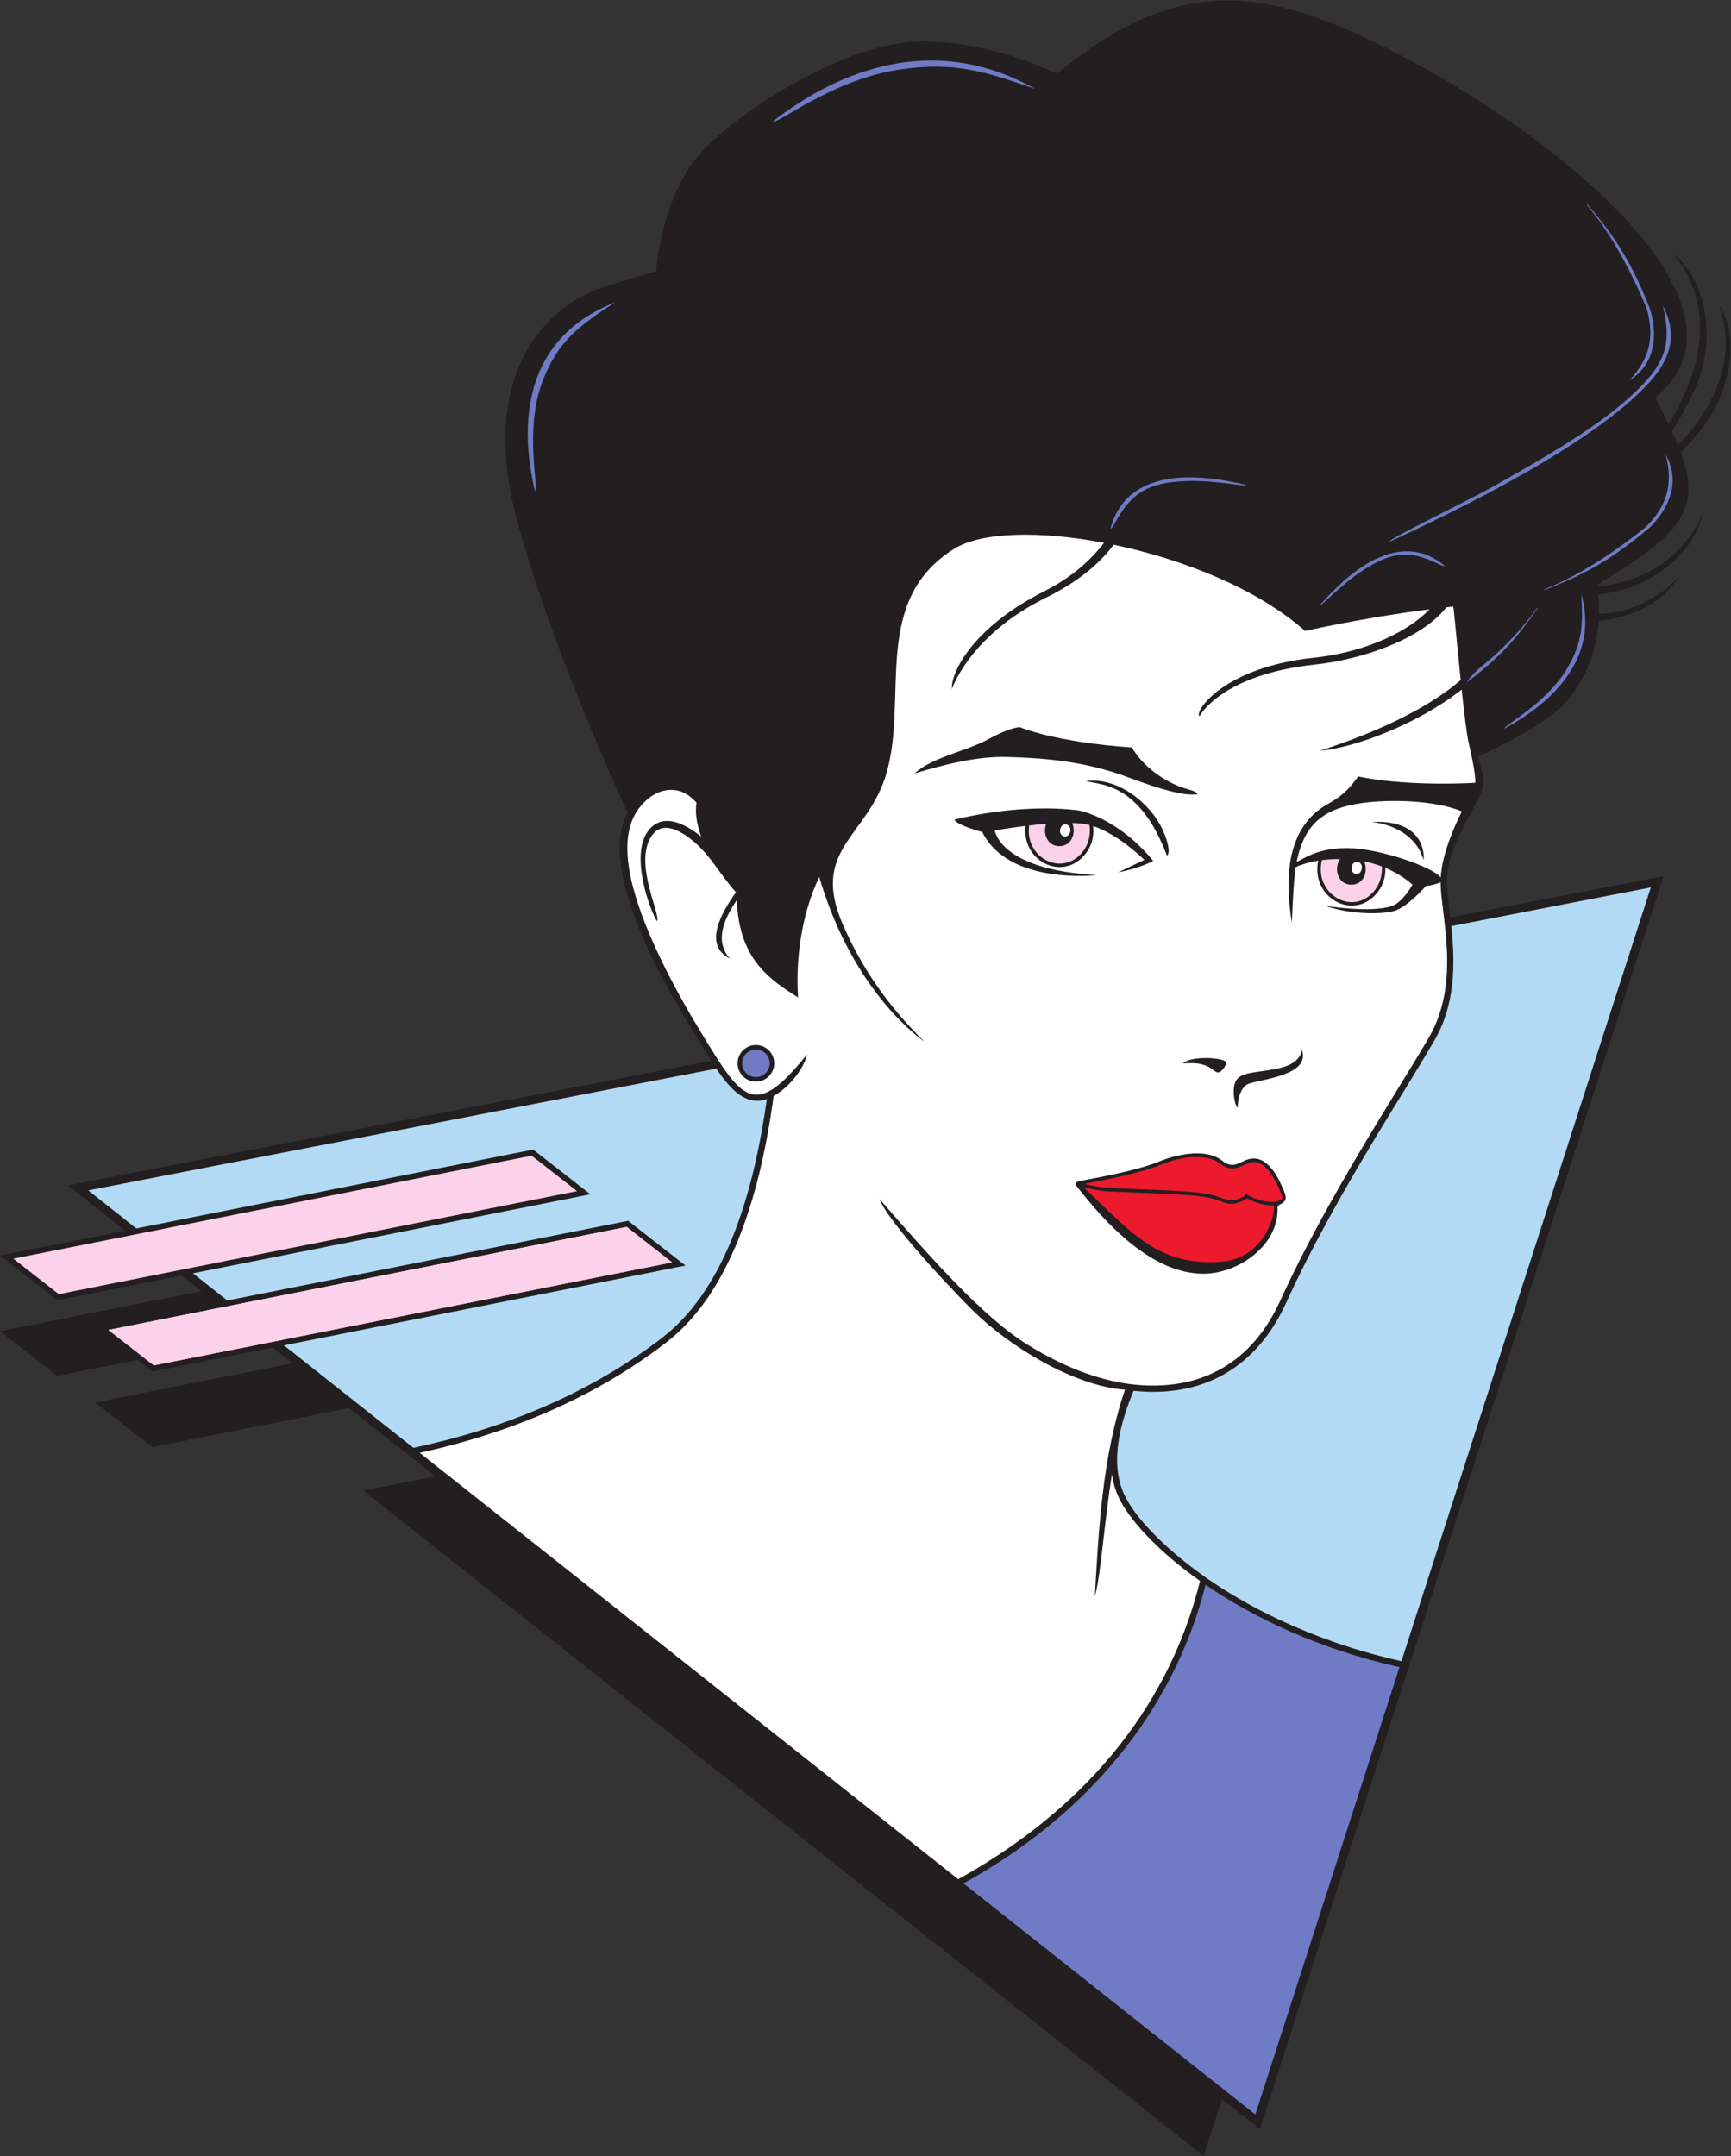 <?xml version="1.0" encoding="UTF-8" standalone="no"?>
<svg
   xmlns:dc="http://purl.org/dc/elements/1.1/"
   xmlns:cc="http://creativecommons.org/ns#"
   xmlns:rdf="http://www.w3.org/1999/02/22-rdf-syntax-ns#"
   xmlns:svg="http://www.w3.org/2000/svg"
   xmlns="http://www.w3.org/2000/svg"
   viewBox="0 0 666.08 829.693"
   height="829.693"
   width="666.08"
   xml:space="preserve"
   id="svg2"
   version="1.1"><rect x="0" y="0" width="666.08" height="829.693" fill="#333333" stroke="none"/><defs
     id="defs6" /><g
     transform="matrix(1.333,0,0,-1.333,0,829.693)"
     id="g10"><g
       transform="scale(0.1)"
       id="g12"><path
         id="path14"
         style="fill:#231f20;fill-opacity:1;fill-rule:evenodd;stroke:none"
         d="m 4184.76,3593.09 c 0.71,-5.75 1.39,-11.5 2.06,-17.25 L 4802.41,3695.2 3636.65,77.715 3527.58,164.082 3474.7,0 1048.79,1920.93 l 207.77,41.43 -248.74,196.96 -568.058,-112.91 -165.336,129.18 569.812,113.25 -56.988,45.14 -347.488,-69.08 -42.574,33.28 L 165.344,2252.09 0,2381.27 581.547,2496.86 524.555,2541.98 165.344,2470.59 0,2599.77 360.977,2671.5 196.086,2802.08 2052.68,3162.05 c -13.91,21.77 -27.17,44.04 -40.13,65.25 -86.5,141.56 -291.54,480.36 -201.18,650.94 -96.57,211.99 -236,541.19 -317.29,838.08 -133.46,487.41 150.86,638.28 203.08,661.49 52.23,23.21 197.29,63.83 197.29,63.83 0,0 9.02,174.5 101.86,307.95 92.85,133.46 429.39,342.35 638.28,353.96 208.89,11.61 416.39,-91.66 416.39,-91.66 358.54,294.81 615.08,251.24 1000.75,48.01 489.21,-257.78 1038.78,-730.79 726.57,-983.82 14.22,-27.38 27.04,-52.74 38.33,-76.37 95.01,156.83 138.21,330.31 16.05,491.03 74.3,-64.43 94.61,-160.26 94.03,-238.18 -0.74,-100.47 -45.6,-185.8 -100.37,-273.56 6.45,-14.09 12.29,-27.54 17.51,-40.43 109.44,116.44 171.54,252.52 117.83,407.6 49.76,-79.47 37.19,-176.24 10.58,-250.87 -24.46,-68.58 -67.94,-124.57 -120.61,-176.87 60.52,-164.41 4.63,-235.24 -241.62,-381.98 0,0 0.45,-2.21 1.1,-6.29 127.71,15.47 238.3,73.36 302.66,206.67 -23.68,-95.45 -99.85,-157.04 -169.55,-191.9 -41.99,-20.99 -85.46,-31.91 -130.39,-36.67 1.38,-14.53 2.44,-33.99 1.79,-56.74 83.83,5.18 161.85,36.15 227.88,104.74 -49.64,-82.73 -147.17,-116.17 -228.84,-124.43 -4.88,-69.1 -26.68,-160.77 -97.49,-237.73 -45.38,-49.33 -142.31,-103.71 -250.46,-154 6.82,-32.22 21.47,-59.4 13.65,-87.67 -15.69,-56.76 -73.29,-128.88 -95.26,-210.73 -13.56,-50.51 -6.64,-97.6 -0.36,-148.61 v 0" /><path
         id="path16"
         style="fill:#b2daf4;fill-opacity:1;fill-rule:evenodd;stroke:none"
         d="m 254.73,2787.78 138.7,-109.82 1145.48,227.67 165.34,-129.17 -1147.246,-228.03 99.113,-78.48 1157.213,230 165.34,-129.18 -1158.975,-230.35 373.685,-295.9 c 259.04,55.11 508.55,155.94 719.08,318.62 194.96,150.65 267.99,453.54 301.36,688.24 -61.11,-21.43 -106.16,28.98 -146.18,87.9 L 254.73,2787.78 Z M 3623.81,120.02 4765.35,3662.34 4189.58,3550.7 c 11.59,-113.28 10.96,-227.23 -49.06,-330.39 -51.66,-88.79 -109.36,-179.68 -162.77,-268.3 -94.48,-156.76 -189.42,-322.96 -265.59,-489.88 -85.7,-187.78 -242.39,-273.99 -439.8,-252.87 -37.55,-89.27 -70.25,-206.9 -27.02,-299.55 26.05,-55.8 83.25,-114.57 128.61,-155.12 182.79,-163.44 434.64,-273.44 671.55,-326.03 L 3623.81,120.02 v 0" /><path
         id="path18"
         style="fill:#fcd1ea;fill-opacity:1;fill-rule:evenodd;stroke:none"
         d="m 3937.79,3737.6 c 12.41,-26.86 0.15,-67.29 -36.77,-67.29 -40.13,0 -51.13,47.73 -33.01,73.92 -19.4,0.15 -36.79,-1.05 -52.12,-3.02 -23.58,-94.62 83.62,-162.05 147.36,-93.28 19.02,20.52 27.58,48.1 25.7,74.98 -15.24,5.8 -32.32,10.95 -51.16,14.69 z m -842.88,110.86 c 12.14,-26.86 -0.18,-66.94 -36.95,-66.94 -35.67,0 -48.32,37.73 -37.96,64.5 -16.76,-1.3 -33.47,-3 -49.3,-4.83 -12.23,-92.13 90.09,-146.15 149.51,-82.05 20.99,22.66 29.25,53.94 24.76,83.37 -14.69,3.74 -30.87,5.38 -50.06,5.95 v 0" /><path
         id="path20"
         style="fill:#ed192d;fill-opacity:1;fill-rule:evenodd;stroke:none"
         d="m 3135.42,2807.68 c 41.87,7.71 159.38,30.57 214.92,53.89 68.27,28.64 136.55,29.86 169.2,5.18 32.67,-24.68 49.22,-16.19 76.84,-2.96 25.89,12.41 60.18,11.72 97.44,-74.4 5.52,-12.77 9.18,-19.92 7.2,-25.65 -1.2,-3.47 -10.42,-5.15 -17.19,-8.94 -50.58,-3.53 -83.08,20.76 -87.22,22.83 -2.55,-5.29 -1.19,-7.65 -26.59,-16.07 -23.23,-7.69 -36.04,3.3 -70.57,12.93 -48.41,13.53 -211.78,15.43 -297.77,20.3 -23.04,1.3 -47.66,5.94 -69.94,11.42 1.01,0.52 2.22,1.01 3.68,1.47 z m 541.38,-63.19 c 6.47,-27.08 -28.8,-152.64 -150.32,-162.6 -138.1,-11.3 -211.27,48.42 -251.62,79.06 -32.79,24.89 -114.42,104.42 -143.85,133.35 0,0 -1.21,0.93 -2.25,2.37 22.95,-5.66 48.46,-10.5 72.37,-11.85 84.64,-4.79 248.63,-6.79 295.67,-19.93 37.42,-10.46 48.81,-21.91 76.34,-12.78 15.37,5.09 23.02,9.74 26.77,12.81 11.25,-5.06 37.13,-21.05 76.89,-20.43 v 0" /><path
         id="path22"
         style="fill:#ffffff;fill-opacity:1;fill-rule:evenodd;stroke:none"
         d="m 3077.89,3844.16 c 19.55,-3.31 13.72,-37.79 -5.84,-34.48 -19.56,3.31 -13.72,37.79 5.84,34.48 z m 841.43,-108.23 c 19.57,-3.32 13.73,-37.8 -5.84,-34.49 -19.55,3.31 -13.71,37.8 5.84,34.49 v 0" /><path
         id="path24"
         style="fill:#ffffff;fill-opacity:1;fill-rule:evenodd;stroke:none"
         d="m 3247.46,2212.3 c -65.57,-192.26 -76.5,-408.37 -86.94,-596.19 16.14,51.52 27.49,216.98 49.27,352.02 3.27,-22.8 9.43,-45 19.24,-66.03 29.24,-62.65 109.62,-153.08 235.14,-241.87 -95.51,-385.6 -355.45,-671.097 -698.12,-861 L 1211.58,2030.11 c 236.79,51.99 490.4,147.64 711.88,318.78 175.27,135.43 267.72,399.59 309.8,711.42 57.09,32.32 91.79,92.89 96.58,120.11 -151.68,-188.71 -186.45,-132.71 -301.93,56.26 -91.9,150.38 -198.85,353.59 -214.73,501.07 -6.58,61.22 -0.23,123.63 45.84,169.94 43.34,43.57 104.34,53.44 151.48,-0.5 -4.77,-31.8 1.8,-65.79 13.85,-98.37 -49.17,39.86 -108.79,67.45 -149.18,22 -59.47,-66.93 -1.08,-230.54 21.44,-266.24 11.76,19.5 -68.21,166.67 -16.06,245.73 25.12,38.07 65.58,26.13 105.18,-2.22 61.85,-44.29 89.41,-105.22 138.7,-159.68 -41.62,-59.06 -96.07,-152.57 -17.02,-191.61 -46.77,51.75 -15.91,116.47 19.53,169.07 6.45,-172.69 96,-229.45 176.76,-281.33 -6.88,105.07 8.03,236.73 61.21,348.07 99.92,-341.47 302.67,-474.57 303.39,-475.06 -108.33,104.82 -183.99,219.38 -235.86,339.11 -93.83,216.58 72.5,252.02 126.15,434.14 64.26,218.18 -45.12,499.54 196.25,649.33 78.86,48.95 247.62,52.1 432.16,17.12 -37.86,-49.47 -92.57,-99.35 -171.72,-139.38 -208.96,-105.69 -270.88,-235.96 -267.51,-282.91 0.08,0.36 51.36,155.52 272,264.15 77.75,38.28 146.25,87.58 195.16,152.55 201.36,-42.01 416.84,-128.24 552.34,-249.01 0,0 166.21,38.05 359.26,62.62 -77.12,-80.13 -215.96,-127.74 -331.11,-139.5 -267.93,-27.38 -350.22,-159.66 -332.57,-168.96 0.19,0.35 61.63,119.94 334.45,149.11 131.27,14.04 304.2,71.12 377.97,165.19 6.57,0.74 13.17,1.45 19.78,2.14 1.26,0.14 10.8,-107.88 21.54,-212.38 -79.84,-68.41 -207.15,-139.07 -406.54,-204.03 98.28,8.37 279.51,74.89 409.39,176.61 7.08,-66.87 14.39,-128.12 20.01,-153.2 10.22,-45.56 19.3,-85.95 19.55,-115.72 -55.89,-3.46 -214.74,-7.46 -338.58,18.24 -23.04,-34.05 -48.31,-58.05 -85.93,-78.75 -123.3,-67.86 -124.87,-216.42 -105.98,-340.5 1.74,-11.47 3.03,101.19 11.94,157.52 11.51,5.28 33.24,13.54 64.97,18.65 -22.56,-102.77 95.5,-173.69 165.15,-98.55 20.91,22.56 29.62,50.54 28.62,77.67 50.79,-21.42 78.26,-48.81 78.26,-48.81 -17.57,-29.18 -38.37,-54.32 -60.45,-61.68 -61.44,-20.5 -190.82,1.01 -190.82,1.01 67.73,-24.63 157.99,-25.64 196.98,-15.37 39,10.26 93.38,72.85 93.38,72.85 16.56,1.1 31.61,6.07 42.01,10.42 0,-92.43 59.9,-287.19 -33.59,-447.87 -92.79,-159.48 -292.89,-461.08 -429.18,-759.76 -78.79,-172.67 -206.63,-234.27 -329.98,-243.83 -140.81,-10.91 -276.46,40.59 -399.19,116.27 -128.62,79.32 -279.76,251.22 -427.54,420.54 16.71,-50.2 157.57,-210.01 268.64,-320.91 104.36,-104.19 292.72,-218.72 439.75,-229.37 z m -1065.37,889.43 c 29.2,0 52.88,23.68 52.88,52.87 0,29.2 -23.68,52.88 -52.88,52.88 -29.2,0 -52.88,-23.68 -52.88,-52.88 0,-29.19 23.68,-52.87 52.88,-52.87 z m 1776.67,749.63 c 0,0 120.39,-6.91 150.92,-110.22 0,0 14.26,118.78 -150.92,110.22 z m -270.89,-1124.7 c -4.23,-104.84 -119.65,-181.27 -217.66,-179.52 -138.76,2.46 -263.26,129.14 -346.37,232.7 -22.71,28.3 -29.76,30.9 5.59,37.35 68.2,12.44 165.99,32.56 216.91,53.92 48.65,20.42 133.11,38.9 179.45,3.9 26.94,-20.36 38.17,-15.28 66.11,-1.87 57.53,27.56 92.42,-35.72 111.42,-79.64 8.68,-20.08 13.91,-33.75 -3.6,-43.71 -14.84,-8.45 -11.13,-5.19 -11.85,-23.13 z m 532.27,1155.2 c -14.55,-28.29 -56.96,-116.37 -61.25,-190.38 -26.21,31.58 -179.8,84.4 -270.5,84.4 -86.17,0 -123.92,-30.24 -145.29,-39.9 22.54,115.52 85.01,155.75 189.92,170.17 78.83,10.84 207.29,8.59 287.12,-24.29 z m -1085.58,87.65 c 42.19,-11.8 154.94,-4.11 233.96,-215.49 10.55,7.19 3.54,39.83 -11.79,73.56 -36.18,79.6 -131.19,154.09 -222.17,141.93 z m 20.84,-130.02 c 3.62,-29.99 -4.53,-61.95 -27.89,-87.14 -65.88,-71.08 -178.65,-11.72 -166.97,87.63 -49.89,-6.11 -88.74,-13.21 -88.74,-13.21 0,0 13.62,-113.53 293.66,-128.66 0,0 -252.79,-30.28 -329.99,124.12 0,0 -71.53,18.93 -80.61,35.58 0,0 183.93,49.38 359.53,26.67 0,0 111.62,-19.87 214.55,-145.5 0,0 -33.3,-19.68 -101.42,-33.3 l 75.68,36.32 c 0,0 -73.58,73.59 -147.8,97.49 z m 301.32,91.49 c -11.11,2.28 -29.31,-14.89 -199.9,49.25 -125.26,47.11 -246.68,55.95 -348.98,58.74 -89.87,2.45 -181.64,-22.15 -267.13,-47.24 44.86,43.38 143.6,63.41 203.18,93.91 35.06,17.95 63.58,34.2 98.68,39.82 0,0 99.79,-43.47 324.79,-59.04 30.15,-50.53 81.35,-89.72 134.12,-111.3 27.16,-11.11 55.24,-14.03 55.24,-24.14 z m 78.89,-785.62 c 2.94,4.55 4.55,9.16 3.07,12.94 -4.75,12.18 -99.13,20.04 -124,-4.24 25.3,1.76 60.36,3.91 87.48,-18.83 14.11,-11.83 21.62,-8.23 33.45,10.13 z m 37.29,-119.07 c -9.02,5.27 -20.94,63.82 0.1,84.85 21.03,21.03 70.61,16.53 127.7,31.55 57.08,15.02 57.08,51.08 57.08,51.08 27.49,-72.51 -113.96,-84.87 -152.24,-97.76 -19.24,-6.49 -32.81,-35.62 -32.64,-69.72 v 0" /><path
         id="path26"
         style="fill:#6f7bc5;fill-opacity:1;fill-rule:evenodd;stroke:none"
         d="m 3479.98,1649.23 c 137.93,-94.54 326.98,-185.78 559.96,-237.9 L 3623.81,120.02 2781.33,787.129 c 482.71,267.341 644.52,643.461 698.65,862.101 v 0" /><path
         id="path28"
         style="fill:#6f7bc5;fill-opacity:1;fill-rule:evenodd;stroke:none"
         d="m 2182.09,3114.86 c 21.94,0 39.73,17.8 39.73,39.74 0,21.94 -17.79,39.74 -39.73,39.74 -21.95,0 -39.73,-17.8 -39.73,-39.74 0,-21.94 17.78,-39.74 39.73,-39.74 v 0" /><path
         id="path30"
         style="fill:#fcd1ea;fill-opacity:1;fill-rule:evenodd;stroke:none"
         d="M 312.938,2384.92 1809.13,2682.3 1940.15,2579.93 443.961,2282.56 312.938,2384.92 v 0" /><path
         id="path32"
         style="fill:#fcd1ea;fill-opacity:1;fill-rule:evenodd;stroke:none"
         d="M 312.938,2384.92 1809.13,2682.3 1940.15,2579.93 443.961,2282.56 312.938,2384.92 Z M 38.516,2590.61 1534.71,2887.98 1665.73,2785.61 169.535,2488.23 38.516,2590.61 v 0" /><path
         id="path34"
         style="fill:#6f7bc5;fill-opacity:1;fill-rule:nonzero;stroke:none"
         d="m 3810.84,4478.4 c 32.94,34.42 204.23,241.5 359.93,112.28 -9.1,-7.25 -75.82,51.98 -159.64,25.47 -100.9,-31.9 -194.07,-143.6 -200.29,-137.75 z M 2230.39,5873.48 c 63.45,47.15 386.07,305.48 758.01,93.83 -140.85,49.39 -232.38,80.39 -393.8,55.85 -194.28,-29.55 -352.24,-160.06 -364.21,-149.68 z M 1543.87,4807.44 c -13.92,66.42 -100.47,414.02 231.01,543.56 -99.49,-65.43 -163.21,-108.54 -208.55,-226.71 -54.56,-142.24 -8.77,-314.58 -22.46,-316.85 z m 2799.79,-686.2 c 45.12,25.73 287.13,153.39 221.18,387 4.14,-83.24 6.09,-137.15 -44.09,-218.8 -60.41,-98.26 -181.63,-160.08 -177.09,-168.2 z m -746.93,703.45 c -50.99,9.94 -333.8,86.6 -391.17,-126.42 12.66,-0.73 34.83,93.99 126.16,123.11 109.91,35.06 263.14,-5.8 265.01,3.31 z m 1107.07,301.63 c 72.24,45.14 82.96,126.1 59.77,204.48 -65.87,170.58 -129.36,239.95 -183.11,306.23 -7.28,-3.62 73.34,-68.34 171.73,-299.65 25.63,-84.32 10.29,-148.04 -48.39,-211.06 z m -469.86,-872.18 c 119.71,89.52 162.85,156.46 205.56,215.05 -3.75,4.26 -27.65,-47.04 -124.07,-136.09 -28.07,-25.93 -61.39,-46.43 -81.49,-78.96 z m 574.38,657.24 c 42.19,-74 13.23,-150.36 -44.34,-208.37 -138.9,-118.94 -227.69,-149.91 -306.44,-182.78 -4.69,6.64 96.98,25.4 293.29,182.38 62.56,62.08 79.26,125.46 57.49,208.77 z m -8.15,430.63 c 44.08,-84.48 21.41,-155.22 -38.73,-221.44 -163.4,-179.84 -553.99,-369.75 -751.63,-460.9 -4.9,7.57 230.38,120.03 305.87,162.87 172.33,97.8 334.43,191.74 432.02,297.57 65.36,70.87 75.21,126.78 52.47,221.9 v 0" /></g></g></svg>